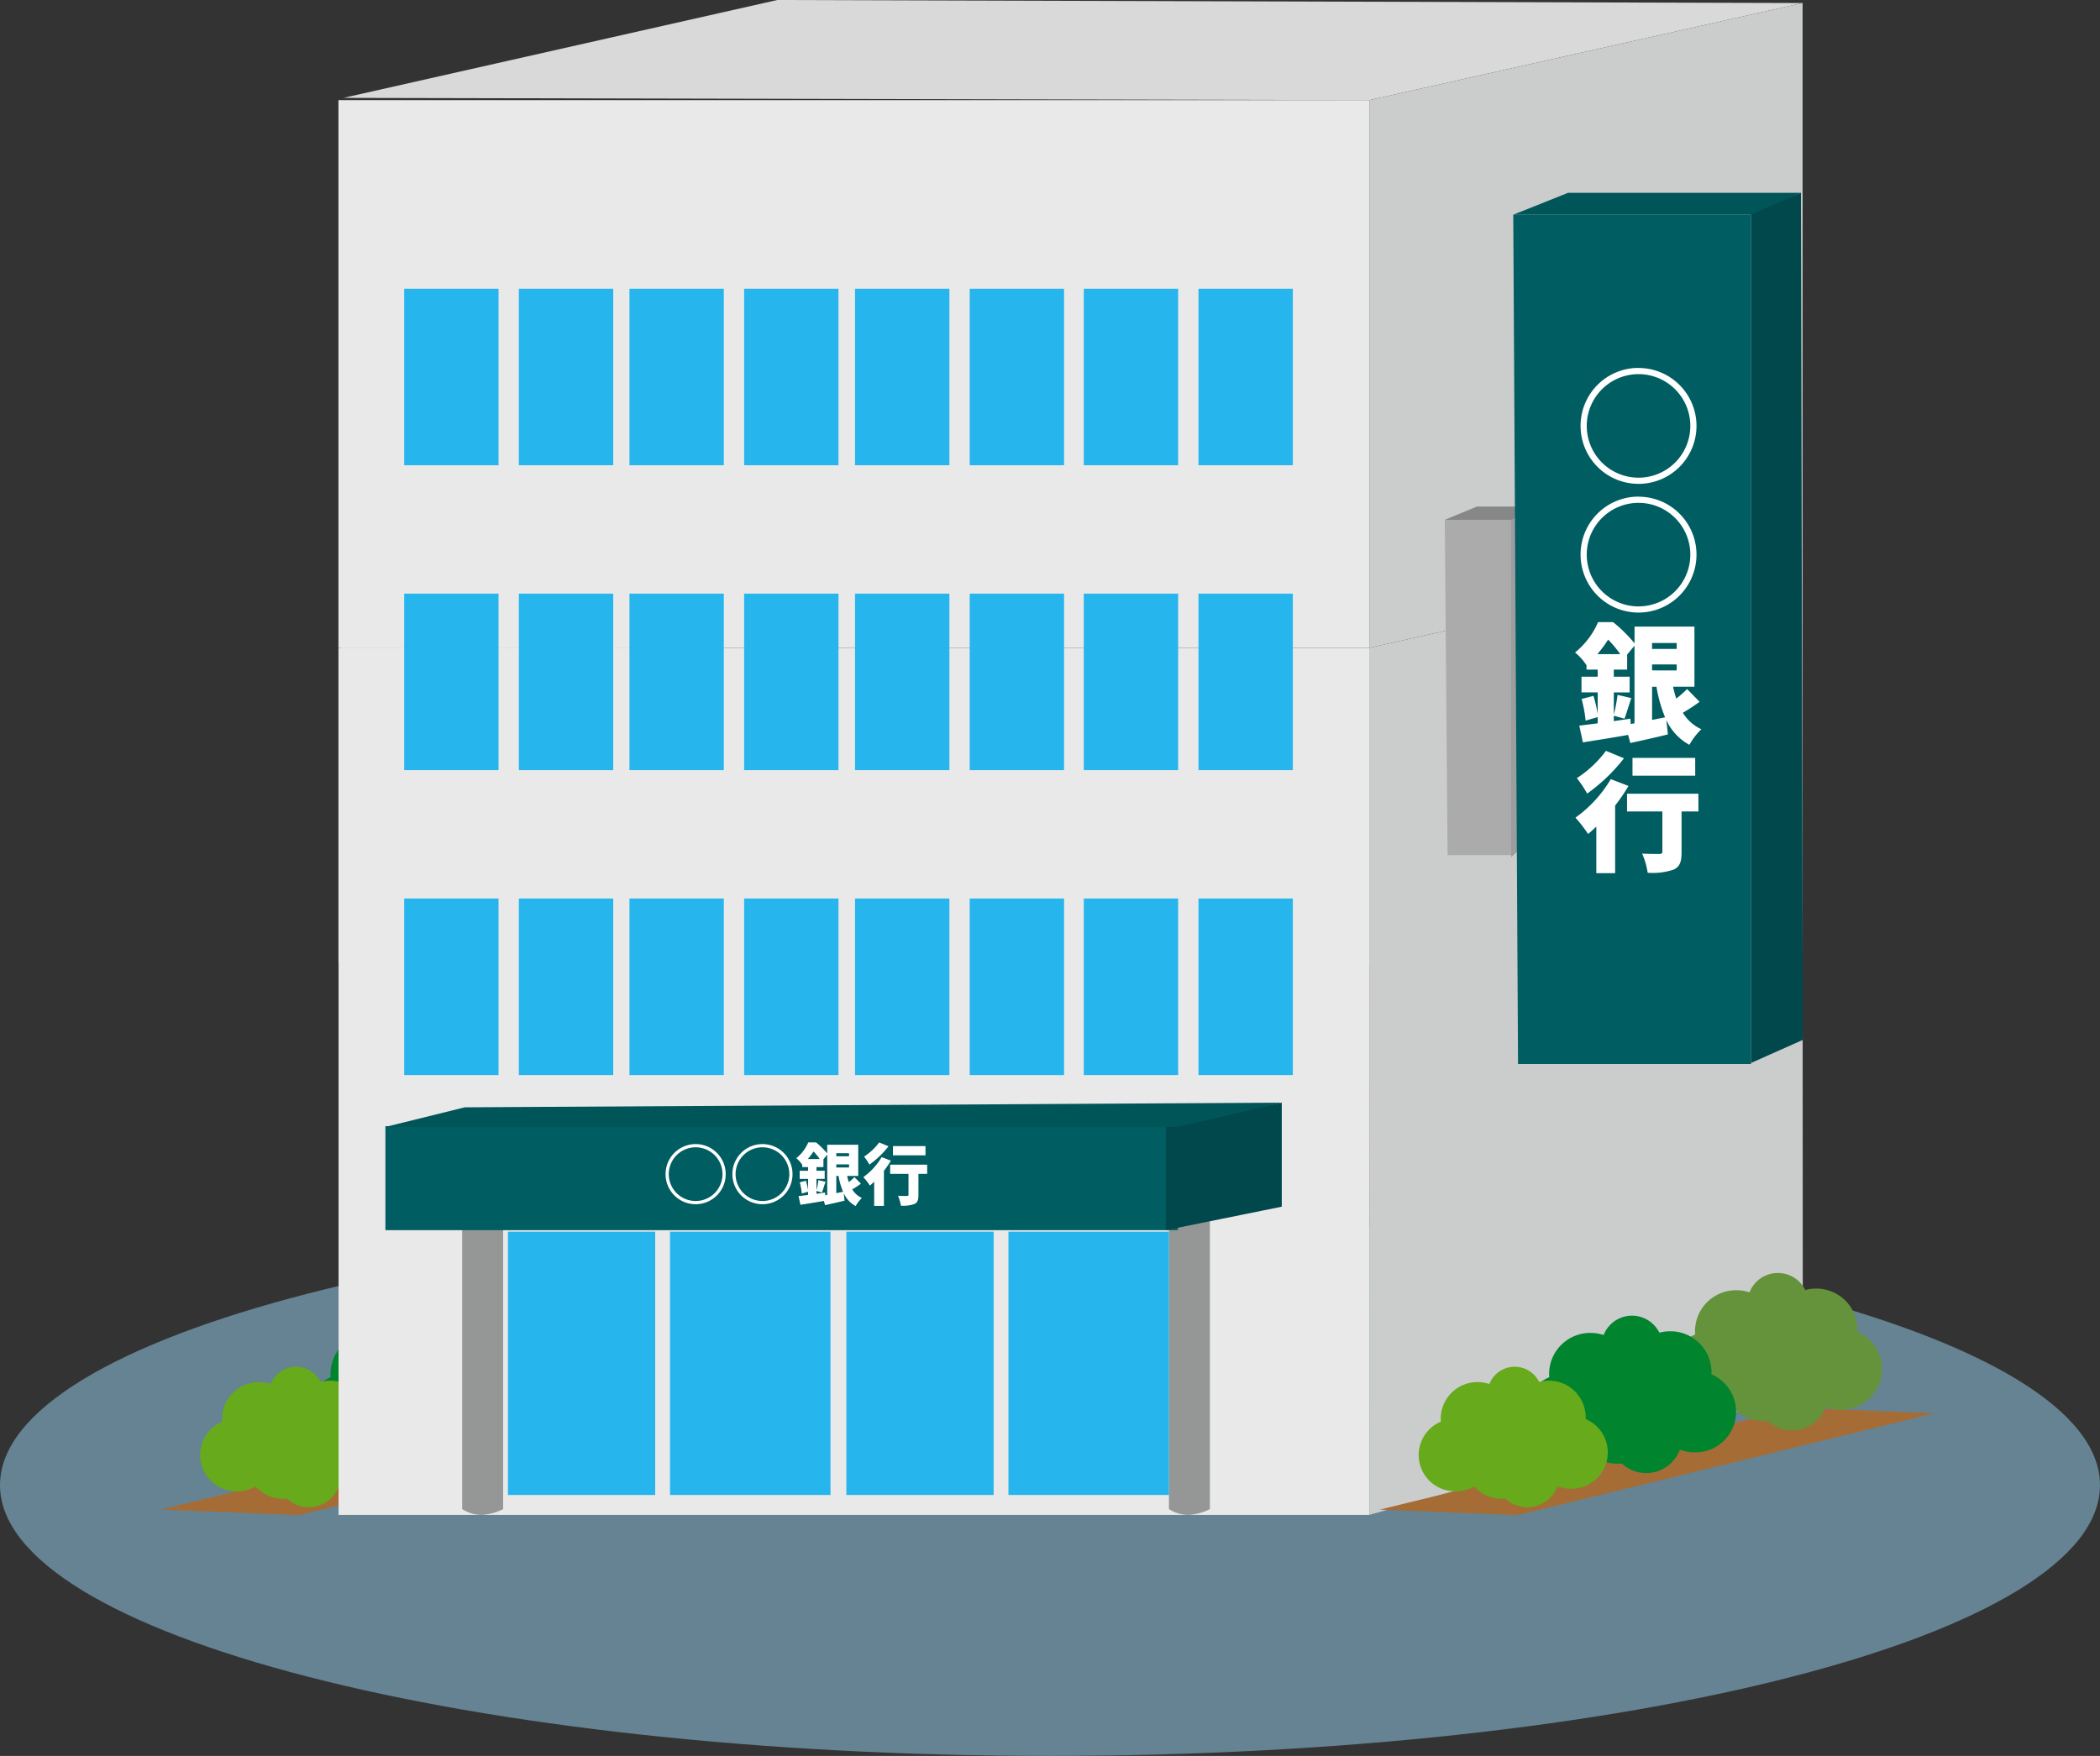 <svg xmlns="http://www.w3.org/2000/svg" xmlns:xlink="http://www.w3.org/1999/xlink" width="220" height="184" viewBox="0 0 220 184"><rect x="0" y="0" width="220" height="184" fill="#333333" stroke="none"/><defs><clipPath id="a"><path d="M0,160.283c0,15.67,49.249,28.373,110,28.373s110-12.7,110-28.373-49.248-28.374-110-28.374S0,144.611,0,160.283" transform="translate(0 -131.909)" fill="none"/></clipPath><linearGradient id="b" y1="1" x2="0.004" y2="1" gradientUnits="objectBoundingBox"><stop offset="0" stop-color="#b5c7d0"/><stop offset="1" stop-color="#658392"/></linearGradient><clipPath id="c"><rect width="220" height="184" fill="none"/></clipPath></defs><g transform="translate(0 127.253)"><g clip-path="url(#a)"><rect width="220" height="56.747" fill="url(#b)"/></g></g><g clip-path="url(#c)"><path d="M31.932,164.232l-14.452-.576L61.16,152.98l14.452.576Z" transform="translate(-0.607 -5.464)" fill="#a56d35"/><path d="M68.612,144.48c0-.08.013-.158.013-.239a4.306,4.306,0,0,0-4.341-4.272,4.363,4.363,0,0,0-1.124.15,3.194,3.194,0,0,0-5.839.242,4.367,4.367,0,0,0-1.369-.221,4.306,4.306,0,0,0-4.341,4.272c0,.124.008.246.018.367a4.26,4.26,0,0,0,1.745,8.181,4.374,4.374,0,0,0,2.163-.572A4.358,4.358,0,0,0,58.8,153.85c.144,0,.287-.008.428-.021a3.757,3.757,0,0,0,6.08-1.456,4.384,4.384,0,0,0,1.552.286,4.26,4.26,0,0,0,1.751-8.179" transform="translate(-1.702 -4.941)" fill="#65933c"/><path d="M52.779,149.12c0-.08.013-.159.013-.239a4.308,4.308,0,0,0-4.342-4.273,4.369,4.369,0,0,0-1.124.15,3.193,3.193,0,0,0-5.838.242,4.4,4.4,0,0,0-1.37-.22,4.307,4.307,0,0,0-4.341,4.272c0,.123.009.245.019.366a4.26,4.26,0,0,0,1.744,8.181,4.368,4.368,0,0,0,2.163-.571,4.356,4.356,0,0,0,3.264,1.46c.144,0,.287-.007.428-.02a3.758,3.758,0,0,0,6.08-1.456,4.379,4.379,0,0,0,1.552.285,4.26,4.26,0,0,0,1.751-8.178" transform="translate(-1.152 -5.107)" fill="#00852e"/><path d="M39.2,154.011c0-.07.011-.141.011-.213a3.845,3.845,0,0,0-3.876-3.815,3.964,3.964,0,0,0-1,.134,2.851,2.851,0,0,0-5.213.216,3.939,3.939,0,0,0-1.223-.2,3.846,3.846,0,0,0-3.876,3.814c0,.111.008.22.017.328a3.8,3.8,0,0,0,1.558,7.3,3.9,3.9,0,0,0,1.931-.51,3.889,3.889,0,0,0,2.913,1.3c.129,0,.256-.008.382-.019a3.354,3.354,0,0,0,5.428-1.3,3.923,3.923,0,0,0,1.387.256,3.8,3.8,0,0,0,1.563-7.3" transform="translate(-0.754 -5.305)" fill="#67aa1b"/><path d="M72.156,81.774,36.973,89.66V45.182L72.156,37.3Z" transform="translate(-1.283 -1.332)" fill="#cbcccc"/><path d="M72.156,109.123l-35.182,7.886V91.31l35.182-7.887Z" transform="translate(-1.283 -2.98)" fill="#cbcccc"/><path d="M72.17,152.767l-35.182,9.892-.014-45.1,35.182-7.886Z" transform="translate(-1.283 -3.917)" fill="#cbcccc"/><path d="M144.745,10.494,37.276,10.256,82.732,0,190.14.318Z" transform="translate(-1.294 0)" fill="#d9d9da"/><rect width="107.995" height="57.394" transform="translate(35.457 10.493)" fill="#e9e9e9"/><path d="M194,57.721,148.609,67.9V10.505L194,.329Z" transform="translate(-5.157 -0.012)" fill="#cbcccc"/><rect width="107.995" height="32.997" transform="translate(35.457 67.887)" fill="#e9e9e9"/><path d="M194,93.01l-45.4,10.175V70.025L194,59.849Z" transform="translate(-5.157 -2.138)" fill="#cbcccc"/><rect width="107.994" height="58.202" transform="translate(35.469 100.544)" fill="#e9e9e9"/><path d="M194.022,149.324l-45.4,12.763-.018-58.2L194,93.715Z" transform="translate(-5.157 -3.348)" fill="#cbcccc"/><rect width="9.885" height="18.498" transform="translate(42.342 94.155)" fill="#27b5ee"/><rect width="9.885" height="18.498" transform="translate(54.356 94.155)" fill="#27b5ee"/><rect width="9.885" height="18.498" transform="translate(65.944 94.155)" fill="#27b5ee"/><rect width="9.885" height="18.498" transform="translate(77.957 94.155)" fill="#27b5ee"/><rect width="9.885" height="18.498" transform="translate(89.574 94.155)" fill="#27b5ee"/><rect width="9.885" height="18.498" transform="translate(101.588 94.155)" fill="#27b5ee"/><rect width="9.886" height="18.498" transform="translate(113.54 94.155)" fill="#27b5ee"/><rect width="9.886" height="18.498" transform="translate(125.553 94.155)" fill="#27b5ee"/><rect width="9.885" height="18.497" transform="translate(42.342 62.206)" fill="#27b5ee"/><rect width="9.885" height="18.497" transform="translate(54.356 62.206)" fill="#27b5ee"/><rect width="9.885" height="18.497" transform="translate(65.944 62.206)" fill="#27b5ee"/><rect width="9.885" height="18.497" transform="translate(77.957 62.206)" fill="#27b5ee"/><rect width="9.885" height="18.497" transform="translate(89.574 62.206)" fill="#27b5ee"/><rect width="9.885" height="18.497" transform="translate(101.588 62.206)" fill="#27b5ee"/><rect width="9.886" height="18.497" transform="translate(113.54 62.206)" fill="#27b5ee"/><rect width="9.886" height="18.497" transform="translate(125.553 62.206)" fill="#27b5ee"/><rect width="9.885" height="18.497" transform="translate(42.342 30.255)" fill="#27b5ee"/><rect width="9.885" height="18.497" transform="translate(54.356 30.255)" fill="#27b5ee"/><rect width="9.885" height="18.497" transform="translate(65.944 30.255)" fill="#27b5ee"/><rect width="9.885" height="18.497" transform="translate(77.957 30.255)" fill="#27b5ee"/><rect width="9.885" height="18.497" transform="translate(89.574 30.255)" fill="#27b5ee"/><rect width="9.885" height="18.497" transform="translate(101.588 30.255)" fill="#27b5ee"/><rect width="9.886" height="18.497" transform="translate(113.54 30.255)" fill="#27b5ee"/><rect width="9.886" height="18.497" transform="translate(125.553 30.255)" fill="#27b5ee"/><path d="M50.16,162.789V130.208h4.289v32.581a5.644,5.644,0,0,1-2.282.607,3.853,3.853,0,0,1-2.007-.607" transform="translate(-1.741 -4.651)" fill="#959696"/><path d="M126.863,162.789V130.208h4.289v32.581a5.645,5.645,0,0,1-2.283.607,3.852,3.852,0,0,1-2.006-.607" transform="translate(-4.402 -4.651)" fill="#959696"/><rect width="83.013" height="10.899" transform="translate(40.377 118.008)" fill="#005d61"/><path d="M138.672,130.725l-12.144,2.463v-10.9l12.144-2.463Z" transform="translate(-4.391 -4.28)" fill="#00484c"/><path d="M124.8,122.369H41.829l8.314-2.056,85.59-.488Z" transform="translate(-1.452 -4.28)" fill="#005559"/><rect width="15.429" height="27.592" transform="translate(53.211 129.065)" fill="#27b5ee"/><rect width="16.814" height="27.592" transform="translate(70.191 129.065)" fill="#27b5ee"/><rect width="15.429" height="27.592" transform="translate(88.667 129.065)" fill="#27b5ee"/><rect width="16.814" height="27.592" transform="translate(105.647 129.065)" fill="#27b5ee"/><path d="M164,55.709V91.791l3.18-2.976-.113-33.764Z" transform="translate(-5.691 -1.966)" fill="#9c9d9e"/><path d="M156.8,56.5l.292,35.124h6.662V56.5Z" transform="translate(-5.441 -2.018)" fill="#ababac"/><path d="M160.155,55.05l-3.382,1.4h6.955l3.088-1.4Z" transform="translate(-5.44 -1.966)" fill="#878788"/><path d="M190.027,23.065v89.073l5.433-2.422-.193-88.765Z" transform="translate(-6.594 -0.748)" fill="#00484c"/><path d="M164.232,23.331l.5,89h24.4v-89Z" transform="translate(-5.699 -0.833)" fill="#005d61"/><path d="M169.972,20.952l-5.74,2.294h24.9l5.239-2.294Z" transform="translate(-5.699 -0.748)" fill="#005559"/><path d="M164.184,164.232l-14.452-.576,43.681-10.676,14.452.576Z" transform="translate(-5.196 -5.464)" fill="#a56d35"/><path d="M200.865,144.48c0-.08.013-.158.013-.239a4.306,4.306,0,0,0-4.34-4.272,4.359,4.359,0,0,0-1.125.15,3.193,3.193,0,0,0-5.838.242,4.384,4.384,0,0,0-1.371-.221,4.306,4.306,0,0,0-4.34,4.272c0,.124.008.246.018.367a4.26,4.26,0,0,0,1.745,8.181,4.363,4.363,0,0,0,2.162-.572,4.36,4.36,0,0,0,3.264,1.461c.144,0,.288-.008.428-.021a3.757,3.757,0,0,0,6.08-1.456,4.388,4.388,0,0,0,1.552.286,4.26,4.26,0,0,0,1.751-8.179" transform="translate(-6.291 -4.941)" fill="#65933c"/><path d="M185.032,149.12c0-.08.013-.159.013-.239a4.307,4.307,0,0,0-4.341-4.273,4.358,4.358,0,0,0-1.124.15,3.194,3.194,0,0,0-5.839.242,4.395,4.395,0,0,0-1.369-.22,4.307,4.307,0,0,0-4.342,4.272c0,.123.009.245.019.366a4.26,4.26,0,0,0,1.745,8.181,4.367,4.367,0,0,0,2.162-.571,4.354,4.354,0,0,0,3.264,1.46c.144,0,.287-.007.428-.02a3.758,3.758,0,0,0,6.08-1.456,4.384,4.384,0,0,0,1.552.285,4.26,4.26,0,0,0,1.751-8.178" transform="translate(-5.742 -5.107)" fill="#00852e"/><path d="M171.452,154.011c0-.07.011-.141.011-.213a3.845,3.845,0,0,0-3.876-3.815,3.966,3.966,0,0,0-1,.134,2.851,2.851,0,0,0-5.212.216,3.944,3.944,0,0,0-1.223-.2,3.846,3.846,0,0,0-3.877,3.814c0,.111.009.22.017.328a3.8,3.8,0,0,0,1.558,7.3,3.9,3.9,0,0,0,1.931-.51,3.892,3.892,0,0,0,2.914,1.3c.129,0,.256-.008.381-.019a3.355,3.355,0,0,0,5.429-1.3,3.913,3.913,0,0,0,1.386.256,3.8,3.8,0,0,0,1.564-7.3" transform="translate(-5.343 -5.305)" fill="#67aa1b"/></g><path d="M183.961,74.953a20.074,20.074,0,0,1-1.754,1.147,4.4,4.4,0,0,0,1.943,1.727,6.831,6.831,0,0,0-1.254,1.633,5.522,5.522,0,0,1-2.416-2.6l.162,1.511c-1.322.324-2.766.648-3.94.9l-.229-.851c-1.646.3-3.387.567-4.737.783l-.378-1.754c.554-.067,1.215-.148,1.93-.243v-.648l-1.268.364a13.781,13.781,0,0,0-.419-2.267l1.242-.324a15.744,15.744,0,0,1,.445,1.876v-2.24h-1.7V72.322h1.7V71.58h-1.173v-.486l-.013.013a5.916,5.916,0,0,0-1.188-1.323,8.323,8.323,0,0,0,2.415-3.184h1.565a15.277,15.277,0,0,1,2.253,2.226V67.073h6.275v6.3h-2.24a11.067,11.067,0,0,0,.337,1.242,10.942,10.942,0,0,0,1.134-1Zm-7.448,8.818a18.381,18.381,0,0,1-1.4,2.051v7.084h-1.97V88.035c-.3.27-.58.539-.863.77a14.9,14.9,0,0,0-1.323-1.714,13.272,13.272,0,0,0,3.7-4.035Zm-.472-2.9a18.527,18.527,0,0,1-3.859,3.7,11.718,11.718,0,0,0-1.08-1.619,11.749,11.749,0,0,0,3.05-2.86Zm1.525-40.9a6.072,6.072,0,1,1-6.073,6.072A6.063,6.063,0,0,1,177.566,39.965Zm0,13.487a6.072,6.072,0,1,1-6.073,6.072A6.063,6.063,0,0,1,177.566,53.452Zm5.424-7.415a5.425,5.425,0,1,0-5.424,5.425A5.426,5.426,0,0,0,182.99,46.037Zm0,13.487a5.425,5.425,0,1,0-5.424,5.425A5.426,5.426,0,0,0,182.99,59.523ZM175.65,69.961a11.893,11.893,0,0,0-1.269-1.525,13.031,13.031,0,0,1-1.134,1.525Zm-.675,7.017,1.741-.257.027.554.4-.067V69.07l-.769.932V71.58h-1.4v.743h1.66v1.646h-1.66v2.321a15.468,15.468,0,0,0,.391-2.064l1.444.337c-.27.783-.512,1.619-.715,2.159l-1.12-.31Zm8.866,9.465h-1.768v4.265c0,1-.175,1.538-.85,1.835a6.915,6.915,0,0,1-2.7.324,7.915,7.915,0,0,0-.58-2.01c.661.04,1.552.04,1.795.04s.324-.054.324-.243V86.443h-3.7V84.581h7.475Zm-.337-3.751h-6.572V80.829H183.5Zm-4.521-13.9v.62h2.578v-.62Zm2.578,2.875V71.04h-2.578v.621Zm-2.578,5.181c.446-.081.9-.175,1.363-.27a14.437,14.437,0,0,1-.9-3.2h-.46Z" transform="translate(-5.909 -1.412)" fill="#fff"/><path d="M.35-2.66A3.146,3.146,0,0,0,3.5.49,3.146,3.146,0,0,0,6.65-2.66,3.146,3.146,0,0,0,3.5-5.81,3.146,3.146,0,0,0,.35-2.66ZM3.5.154A2.814,2.814,0,0,1,.686-2.66,2.814,2.814,0,0,1,3.5-5.474,2.814,2.814,0,0,1,6.314-2.66,2.814,2.814,0,0,1,3.5.154ZM7.35-2.66A3.146,3.146,0,0,0,10.5.49a3.146,3.146,0,0,0,3.15-3.15A3.146,3.146,0,0,0,10.5-5.81,3.146,3.146,0,0,0,7.35-2.66ZM10.5.154A2.814,2.814,0,0,1,7.686-2.66,2.814,2.814,0,0,1,10.5-5.474,2.814,2.814,0,0,1,13.314-2.66,2.814,2.814,0,0,1,10.5.154Zm7.735-2.625h.238a7.492,7.492,0,0,0,.469,1.659c-.238.049-.476.1-.707.14ZM16.156-.9l.581.161c.1-.28.231-.714.371-1.12l-.749-.175a8.02,8.02,0,0,1-.2,1.071v-1.2h.861v-.854h-.861V-3.4h.728v-.819l.4-.483V-.483l-.21.035-.014-.287-.9.133Zm-.9-3.346a6.768,6.768,0,0,0,.588-.791,6.157,6.157,0,0,1,.658.791Zm4.312-.609v.322H18.235v-.322ZM18.235-3.36v-.322h1.337v.322Zm1.9,1.015a5.617,5.617,0,0,1-.588.518,5.764,5.764,0,0,1-.175-.644h1.162V-5.74H17.283v.91a7.947,7.947,0,0,0-1.169-1.155H15.3a4.322,4.322,0,0,1-1.253,1.652,3.043,3.043,0,0,1,.616.686l.007-.007V-3.4h.609v.385H14.4v.854h.882V-1a8.165,8.165,0,0,0-.231-.973l-.644.168A7.135,7.135,0,0,1,14.623-.63l.658-.189v.336c-.371.049-.714.091-1,.126l.2.91c.7-.112,1.6-.252,2.457-.406l.119.441C17.661.455,18.41.287,19.1.119l-.084-.784A2.864,2.864,0,0,0,20.265.686a3.543,3.543,0,0,1,.651-.847,2.279,2.279,0,0,1-1.008-.9,10.6,10.6,0,0,0,.91-.6ZM27.58-5.6H24.171v.966H27.58Zm-4.851-.385A6.092,6.092,0,0,1,21.147-4.5a6.045,6.045,0,0,1,.56.84,9.607,9.607,0,0,0,2-1.918Zm.259,1.54A6.886,6.886,0,0,1,21.07-2.352a7.768,7.768,0,0,1,.686.889c.147-.119.294-.259.448-.4V.665h1.022V-3.01a9.6,9.6,0,0,0,.728-1.064Zm4.767.791H23.877v.966H25.8V-.5c0,.1-.042.126-.168.126s-.588,0-.931-.021A4.1,4.1,0,0,1,25,.644,3.584,3.584,0,0,0,26.4.476c.35-.154.441-.434.441-.952V-2.688h.917Z" transform="translate(69.376 125.697)" fill="#fff"/></svg>